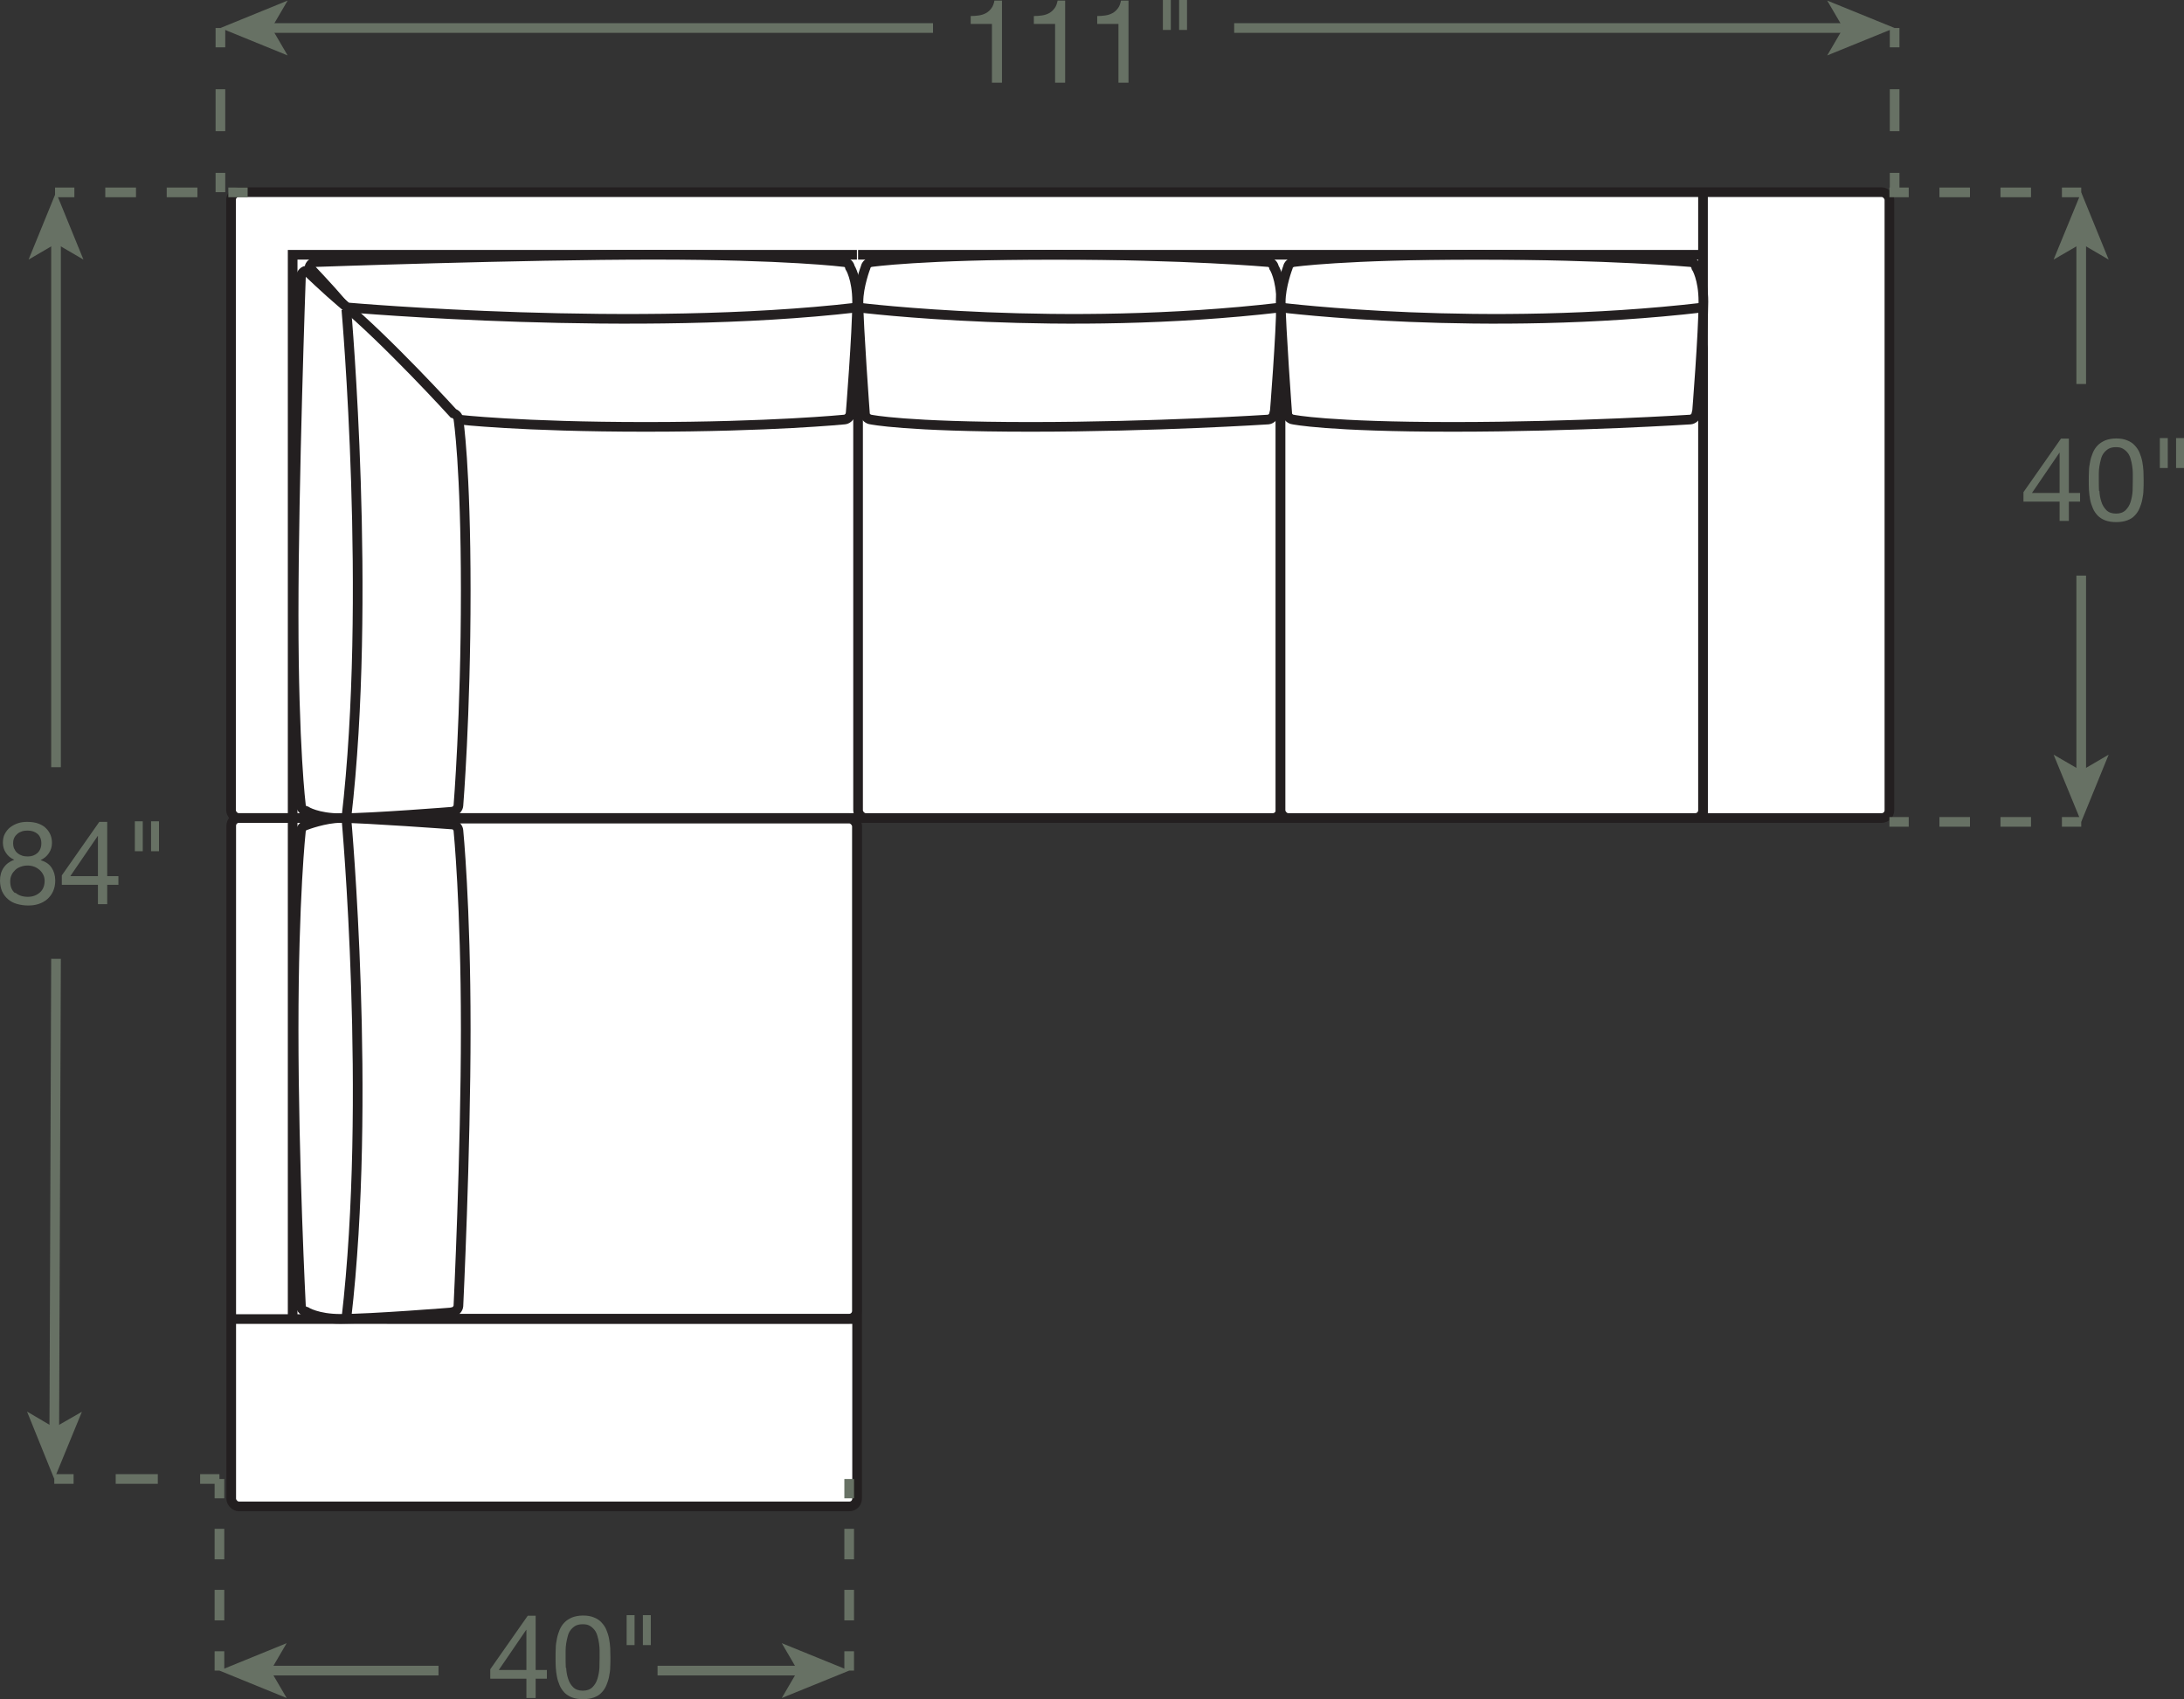 <?xml version="1.0" encoding="UTF-8"?><svg id="Layer_2" xmlns="http://www.w3.org/2000/svg" viewBox="0 0 113.06 87.97"><rect x="0" y="0" width="113.06" height="87.97" fill="#333333" stroke="none"/><defs><style>.cls-1{stroke-dasharray:0 .57;}.cls-1,.cls-2,.cls-3,.cls-4,.cls-5,.cls-6,.cls-7,.cls-8{stroke-width:.5px;}.cls-1,.cls-2,.cls-3,.cls-4,.cls-5,.cls-6,.cls-8{fill:none;}.cls-1,.cls-2,.cls-7{stroke:#231f20;}.cls-3,.cls-4,.cls-5,.cls-6,.cls-8{stroke:#677164;}.cls-4{stroke-dasharray:0 0 1.59 1.59;}.cls-5{stroke-dasharray:0 0 2.18 2.18;}.cls-6{stroke-dasharray:0 0 1.58 1.58;}.cls-7,.cls-9{fill:#fff;}.cls-9,.cls-10{stroke-width:0px;}.cls-10{fill:#677164;}.cls-8{stroke-dasharray:0 0 2.17 2.17;}</style></defs><g id="Layer_1-2"><rect class="cls-9" x="11.96" y="9.95" width="85.85" height="32.4" rx=".4" ry=".4"/><rect class="cls-2" x="11.96" y="9.95" width="85.85" height="32.4" rx=".4" ry=".4"/><rect class="cls-9" x="11.97" y="42.35" width="32.4" height="35.64" rx=".4" ry=".4"/><rect class="cls-2" x="11.97" y="42.35" width="32.4" height="35.64" rx=".4" ry=".4"/><line class="cls-1" x1="12.22" y1="10.36" x2="19.66" y2="17.65"/><line class="cls-2" x1="88.16" y1="42.35" x2="88.16" y2="9.95"/><polyline class="cls-2" points="44.36 13.19 15.15 13.19 15.15 68.27"/><polyline class="cls-2" points="44.36 17.65 19.63 17.65 19.63 68.27"/><line class="cls-2" x1="88.1" y1="17.65" x2="44.42" y2="17.65"/><path class="cls-7" d="m44.02,21.46c-.03.13-.17.25-.3.26,0,0-3.81.38-10.29.38s-9.72-.38-9.72-.38c-.13-.01-.27-.13-.3-.26,0,0-3.75-3.41-5.77-5.84-.52-.62-1.62-1.78-1.62-1.78.02-.13.15-.25.28-.27,0,0,10.65-.38,17.54-.38s9.88.38,9.88.38c.13.01.26.13.28.27,0,0,.37.57.37,1.78,0,1.62-.34,5.84-.34,5.84Z"/><path class="cls-2" d="m18.04,15.92s14.98,1.32,26.32,0"/><path class="cls-7" d="m23.47,42.01c.13-.03.25-.17.26-.3,0,0,.38-4.62.38-11.1s-.38-8.91-.38-8.91c-.01-.13-.13-.27-.26-.3,0,0-3.41-3.75-5.84-5.77-.62-.52-1.78-1.62-1.78-1.62-.13.02-.25.15-.27.28,0,0-.38,10.65-.38,17.54s.38,9.88.38,9.88c.01.13.13.26.27.28,0,0,.57.37,1.78.37,1.62,0,5.84-.34,5.84-.34Z"/><path class="cls-2" d="m17.93,16.03s1.32,14.98,0,26.32"/><rect class="cls-9" x="44.42" y="17.65" width="21.87" height="24.7" rx=".4" ry=".4"/><rect class="cls-2" x="44.42" y="17.65" width="21.87" height="24.7" rx=".4" ry=".4"/><path class="cls-7" d="m65.95,21.46c-.03.13-.17.25-.3.26,0,0-5.83.38-12.31.38s-8.26-.38-8.26-.38c-.13-.01-.27-.13-.3-.26,0,0-.34-4.62-.34-5.84,0-.81.37-1.78.37-1.78.02-.13.15-.25.28-.27,0,0,2.59-.38,9.48-.38,6.88,0,11.1.38,11.1.38.13.01.26.13.28.27,0,0,.37.57.37,1.78,0,1.62-.34,5.84-.34,5.84Z"/><path class="cls-2" d="m44.42,15.92s10.53,1.32,21.87,0"/><rect class="cls-9" x="66.29" y="17.65" width="21.87" height="24.7" rx=".4" ry=".4"/><rect class="cls-2" x="66.29" y="17.65" width="21.87" height="24.7" rx=".4" ry=".4"/><path class="cls-7" d="m87.81,21.46c-.03.13-.17.25-.3.26,0,0-5.83.38-12.31.38s-8.26-.38-8.26-.38c-.13-.01-.27-.13-.3-.26,0,0-.34-4.62-.34-5.84,0-.81.37-1.78.37-1.78.02-.13.15-.25.28-.27,0,0,2.59-.38,9.48-.38,6.88,0,11.1.38,11.1.38.13.01.26.13.28.27,0,0,.37.57.37,1.78,0,1.62-.34,5.84-.34,5.84Z"/><path class="cls-2" d="m66.29,15.92s10.53,1.32,21.87,0"/><line class="cls-2" x1="44.36" y1="68.29" x2="11.97" y2="68.29"/><rect class="cls-9" x="19.66" y="42.38" width="24.7" height="25.89" rx=".4" ry=".4"/><rect class="cls-2" x="19.66" y="42.38" width="24.7" height="25.89" rx=".4" ry=".4"/><path class="cls-7" d="m23.47,67.92c.13-.03.25-.17.26-.3,0,0,.38-7.86.38-14.34s-.38-10.29-.38-10.29c-.01-.13-.13-.27-.26-.3,0,0-4.62-.34-5.84-.34-.81,0-1.78.37-1.78.37-.13.02-.25.15-.27.28,0,0-.38,3.4-.38,10.29s.38,14.34.38,14.34c.01.13.13.26.27.28,0,0,.57.37,1.78.37,1.62,0,5.84-.34,5.84-.34Z"/><path class="cls-2" d="m17.93,42.35s1.32,14.58,0,25.92"/><line class="cls-2" x1="88.1" y1="13.19" x2="44.42" y2="13.19"/><line class="cls-3" x1="11.36" y1="76.57" x2="10.36" y2="76.57"/><line class="cls-5" x1="8.17" y1="76.57" x2="4.9" y2="76.57"/><line class="cls-3" x1="3.81" y1="76.57" x2="2.81" y2="76.57"/><line class="cls-3" x1="2.85" y1="9.96" x2="3.85" y2="9.96"/><line class="cls-4" x1="5.45" y1="9.96" x2="11.03" y2="9.96"/><line class="cls-3" x1="11.82" y1="9.96" x2="12.82" y2="9.96"/><line class="cls-3" x1="2.9" y1="12.43" x2="2.9" y2="39.72"/><polygon class="cls-10" points="2.9 9.96 1.48 13.44 2.9 12.61 4.32 13.44 2.9 9.96"/><line class="cls-3" x1="2.81" y1="74.1" x2="2.9" y2="49.64"/><polygon class="cls-10" points="2.81 76.57 4.24 73.09 2.81 73.91 1.4 73.08 2.81 76.57"/><path class="cls-10" d="m.25,43.17c.07-.13.16-.25.28-.34.12-.09.25-.16.4-.21.15-.05.31-.07.47-.07.23,0,.43.03.59.09.16.06.3.14.4.25.1.1.18.22.23.35.05.13.07.26.07.4,0,.19-.05.37-.16.53-.11.16-.25.28-.43.36.26.08.45.21.57.39.12.18.19.4.19.67,0,.21-.04.39-.11.55-.07.16-.17.29-.3.41-.13.11-.27.19-.45.25-.17.06-.36.08-.55.08s-.39-.03-.57-.08c-.18-.05-.33-.13-.46-.24s-.23-.24-.31-.41c-.07-.16-.11-.35-.11-.57,0-.25.06-.47.19-.66.13-.19.31-.32.55-.41-.18-.07-.32-.19-.43-.35-.11-.16-.16-.34-.16-.53,0-.18.03-.33.1-.46Zm.54,3.04c.17.15.39.22.65.22.13,0,.25-.02.35-.06.11-.04.2-.1.28-.17.08-.07.14-.16.18-.26s.06-.21.06-.33-.02-.22-.07-.32c-.05-.1-.11-.18-.19-.25-.08-.07-.17-.13-.28-.17-.11-.04-.22-.06-.34-.06s-.24.02-.35.06-.21.09-.29.17-.15.16-.19.26c-.05.1-.07.21-.07.34,0,.26.08.46.25.6Zm-.04-2.25c.04.09.09.16.16.21.07.06.15.1.24.13.09.03.19.04.29.04.2,0,.37-.06.5-.18.13-.12.2-.29.2-.5s-.07-.38-.2-.49c-.13-.11-.3-.17-.51-.17-.1,0-.2.01-.29.04-.09.03-.17.07-.24.13-.07.06-.12.12-.16.2s-.06.17-.06.28c0,.12.02.22.06.3Z"/><path class="cls-10" d="m6.13,45.36v.45h-.58v1h-.48v-1h-1.87v-.49l1.94-2.77h.41v2.81h.58Zm-1.06-2.08h-.01l-1.42,2.08h1.43v-2.08Z"/><path class="cls-10" d="m7.39,42.52v1.55h-.41v-1.55h.41Zm.84,0v1.55h-.41v-1.55h.41Z"/><line class="cls-3" x1="98.08" y1="1.45" x2="98.08" y2="2.45"/><line class="cls-8" x1="98.08" y1="4.62" x2="98.08" y2="7.87"/><line class="cls-3" x1="98.08" y1="8.95" x2="98.08" y2="9.95"/><line class="cls-3" x1="11.41" y1="1.45" x2="11.41" y2="2.45"/><line class="cls-8" x1="11.41" y1="4.62" x2="11.41" y2="7.87"/><line class="cls-3" x1="11.41" y1="8.95" x2="11.41" y2="9.95"/><path class="cls-10" d="m51.35,4.28V1.24h-1.1v-.41c.14,0,.28-.01.42-.03.14-.02.26-.06.37-.12s.2-.14.28-.25c.08-.1.13-.24.16-.4h.39v4.25h-.51Z"/><path class="cls-10" d="m54.62,4.28V1.24h-1.1v-.41c.14,0,.28-.01.42-.03.14-.02.26-.06.37-.12s.2-.14.28-.25c.08-.1.13-.24.16-.4h.39v4.25h-.51Z"/><path class="cls-10" d="m57.9,4.28V1.24h-1.1v-.41c.14,0,.28-.01.42-.03.14-.02.26-.06.37-.12s.2-.14.28-.25c.08-.1.13-.24.16-.4h.39v4.25h-.51Z"/><path class="cls-10" d="m60.61,0v1.55h-.41V0h.41Zm.84,0v1.55h-.41V0h.41Z"/><line class="cls-3" x1="13.88" y1="1.45" x2="48.3" y2="1.45"/><polygon class="cls-10" points="11.41 1.45 14.89 2.87 14.06 1.45 14.89 .03 11.41 1.45"/><line class="cls-3" x1="95.61" y1="1.45" x2="63.89" y2="1.45"/><polygon class="cls-10" points="98.08 1.45 94.59 .03 95.42 1.45 94.59 2.87 98.08 1.45"/><line class="cls-3" x1="97.81" y1="42.55" x2="98.81" y2="42.55"/><line class="cls-6" x1="100.4" y1="42.55" x2="105.94" y2="42.55"/><line class="cls-3" x1="106.74" y1="42.55" x2="107.74" y2="42.55"/><line class="cls-3" x1="97.81" y1="9.96" x2="98.81" y2="9.96"/><line class="cls-6" x1="100.4" y1="9.96" x2="105.94" y2="9.96"/><line class="cls-3" x1="106.74" y1="9.96" x2="107.74" y2="9.96"/><line class="cls-3" x1="107.74" y1="12.43" x2="107.74" y2="19.88"/><polygon class="cls-10" points="107.74 9.96 106.31 13.44 107.74 12.61 109.16 13.44 107.74 9.96"/><line class="cls-3" x1="107.74" y1="40.08" x2="107.74" y2="29.8"/><polygon class="cls-10" points="107.74 42.55 109.16 39.07 107.74 39.9 106.31 39.07 107.74 42.55"/><path class="cls-10" d="m107.68,25.52v.45h-.58v1h-.48v-1h-1.87v-.49l1.94-2.77h.41v2.81h.58Zm-1.06-2.08h-.01l-1.42,2.08h1.43v-2.08Z"/><path class="cls-10" d="m108.14,24.39c0-.17.03-.33.06-.49.03-.16.08-.31.14-.46.06-.14.14-.27.25-.38.1-.11.24-.19.39-.26.16-.06.35-.1.57-.1s.41.03.57.1c.16.06.29.15.39.26.1.11.19.23.25.38.06.14.11.3.14.46.03.16.05.32.06.49,0,.17.01.33.01.49s0,.32-.01.49c0,.17-.03.33-.06.49-.03.16-.08.31-.14.45-.06.14-.14.27-.25.38-.1.11-.23.19-.39.25-.16.06-.35.09-.57.09s-.41-.03-.57-.09c-.16-.06-.29-.15-.39-.25-.1-.11-.19-.23-.25-.38-.06-.14-.11-.29-.14-.45-.03-.16-.05-.32-.06-.49s-.01-.33-.01-.49,0-.32.01-.49Zm.54,1.02c.01.2.04.38.1.56.05.17.14.32.26.44.12.12.29.18.5.18s.38-.06.5-.18c.12-.12.21-.27.26-.44.05-.17.09-.36.1-.56,0-.2.01-.38.01-.54,0-.1,0-.22,0-.35s-.01-.25-.03-.38c-.02-.13-.04-.25-.08-.37-.03-.12-.08-.23-.15-.32-.07-.09-.15-.16-.25-.22-.1-.06-.22-.08-.37-.08s-.27.03-.37.08c-.1.06-.18.13-.25.22-.07.09-.12.2-.15.32-.03.12-.06.24-.08.37-.02.13-.03.25-.03.38s0,.24,0,.35c0,.16,0,.34.01.54Z"/><path class="cls-10" d="m112.22,22.68v1.55h-.41v-1.55h.41Zm.84,0v1.55h-.41v-1.55h.41Z"/><line class="cls-3" x1="11.36" y1="76.57" x2="11.36" y2="77.57"/><line class="cls-6" x1="11.36" y1="79.15" x2="11.36" y2="84.7"/><line class="cls-3" x1="11.36" y1="85.49" x2="11.36" y2="86.49"/><line class="cls-3" x1="43.96" y1="76.57" x2="43.96" y2="77.57"/><line class="cls-6" x1="43.96" y1="79.15" x2="43.96" y2="84.7"/><line class="cls-3" x1="43.96" y1="85.49" x2="43.96" y2="86.49"/><line class="cls-3" x1="41.49" y1="86.49" x2="34.04" y2="86.49"/><polygon class="cls-10" points="43.96 86.49 40.47 85.07 41.3 86.49 40.47 87.91 43.96 86.49"/><line class="cls-3" x1="13.83" y1="86.49" x2="22.7" y2="86.49"/><polygon class="cls-10" points="11.36 86.49 14.84 87.91 14.01 86.49 14.84 85.07 11.36 86.49"/><path class="cls-10" d="m28.31,86.46v.45h-.58v1h-.48v-1h-1.87v-.49l1.94-2.77h.41v2.81h.58Zm-1.06-2.08h-.01l-1.42,2.08h1.43v-2.08Z"/><path class="cls-10" d="m28.77,85.33c0-.17.03-.33.06-.49.03-.16.08-.31.14-.46.06-.14.14-.27.25-.38.1-.11.24-.19.39-.26.16-.06.35-.1.57-.1s.41.03.57.1c.16.06.29.15.39.26.1.11.19.23.25.38.06.14.11.3.14.46.03.16.05.32.06.49,0,.17.01.33.01.49s0,.32-.01.49c0,.17-.03.33-.06.49-.03.16-.08.31-.14.45-.06.14-.14.27-.25.38-.1.11-.23.19-.39.25-.16.06-.35.09-.57.09s-.41-.03-.57-.09c-.16-.06-.29-.15-.39-.25-.1-.11-.19-.23-.25-.38-.06-.14-.11-.29-.14-.45-.03-.16-.05-.32-.06-.49s-.01-.33-.01-.49,0-.32.01-.49Zm.54,1.02c.01.2.04.38.1.56.05.17.14.32.26.44.12.12.29.18.5.18s.38-.06.5-.18c.12-.12.21-.27.26-.44.05-.17.09-.36.1-.56,0-.2.01-.38.01-.54,0-.1,0-.22,0-.35s-.01-.25-.03-.38c-.02-.13-.04-.25-.08-.37-.03-.12-.08-.23-.15-.32-.07-.09-.15-.16-.25-.22-.1-.06-.22-.08-.37-.08s-.27.03-.37.08c-.1.06-.18.13-.25.22-.07.09-.12.2-.15.32-.03.12-.06.24-.08.37-.02.13-.03.25-.03.38s0,.24,0,.35c0,.16,0,.34.01.54Z"/><path class="cls-10" d="m32.85,83.62v1.55h-.41v-1.55h.41Zm.84,0v1.55h-.41v-1.55h.41Z"/></g></svg>